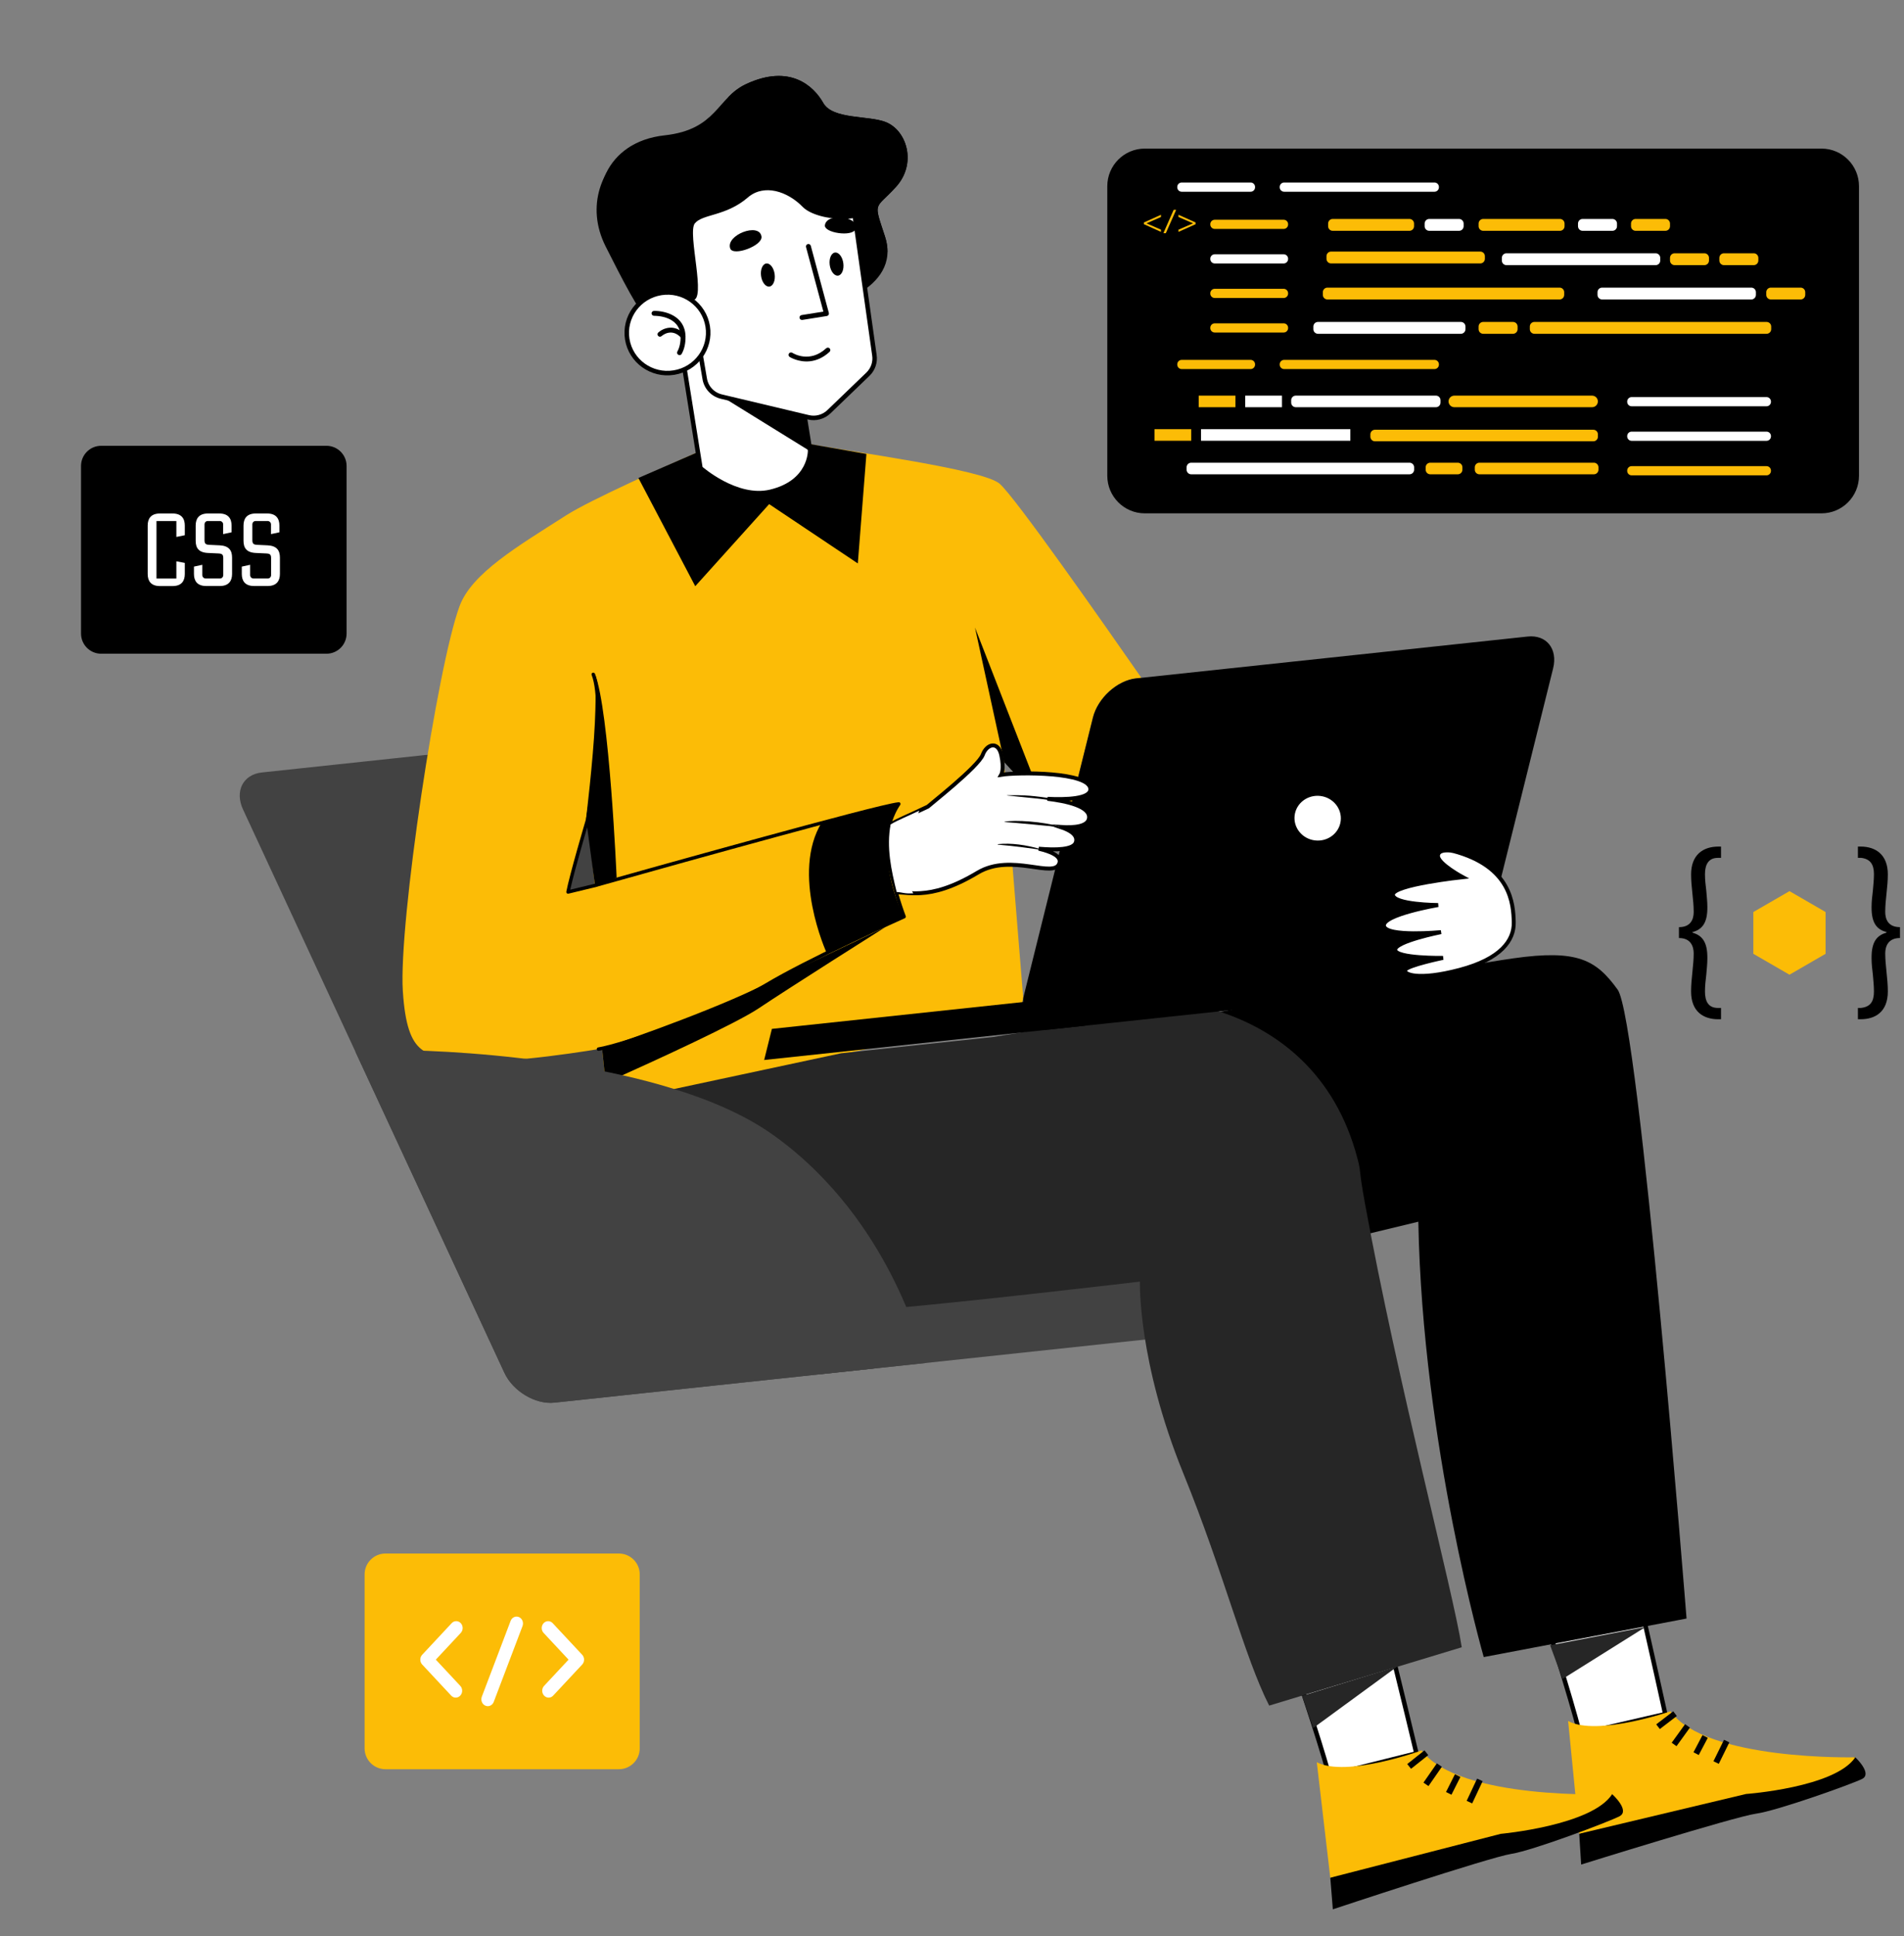 <svg width="423" height="430" viewBox="0 0 423 430" fill="none" xmlns="http://www.w3.org/2000/svg">
<rect x="0" y="0" width="423" height="430" fill="#808080" stroke="none"/>
<g clip-path="url(#clip0_3597_2387)">
<path d="M404.669 33H254.331C249.73 33 246 36.74 246 41.353V105.647C246 110.26 249.73 114 254.331 114H404.669C409.27 114 413 110.26 413 105.647V41.353C413 36.74 409.27 33 404.669 33Z" fill="black"/>
<path d="M277.846 40.535H262.529C261.985 40.535 261.545 40.977 261.545 41.522V41.59C261.545 42.135 261.985 42.577 262.529 42.577H277.846C278.389 42.577 278.83 42.135 278.83 41.59V41.522C278.83 40.977 278.389 40.535 277.846 40.535Z" fill="white"/>
<path d="M318.691 40.535H285.287C284.743 40.535 284.303 40.977 284.303 41.522V41.59C284.303 42.135 284.743 42.577 285.287 42.577H318.691C319.235 42.577 319.675 42.135 319.675 41.59V41.522C319.675 40.977 319.235 40.535 318.691 40.535Z" fill="white"/>
<path d="M285.186 48.799H269.869C269.325 48.799 268.885 49.241 268.885 49.785V49.854C268.885 50.398 269.325 50.84 269.869 50.84H285.186C285.729 50.84 286.17 50.398 286.17 49.854V49.785C286.17 49.241 285.729 48.799 285.186 48.799Z" fill="#FCBC06"/>
<path d="M285.186 56.469H269.869C269.325 56.469 268.885 56.91 268.885 57.455V57.523C268.885 58.068 269.325 58.51 269.869 58.51H285.186C285.729 58.51 286.17 58.068 286.17 57.523V57.455C286.17 56.91 285.729 56.469 285.186 56.469Z" fill="white"/>
<path d="M285.186 64.137H269.869C269.325 64.137 268.885 64.579 268.885 65.123V65.192C268.885 65.736 269.325 66.178 269.869 66.178H285.186C285.729 66.178 286.17 65.736 286.17 65.192V65.123C286.17 64.579 285.729 64.137 285.186 64.137Z" fill="#FCBC06"/>
<path d="M285.186 71.805H269.869C269.325 71.805 268.885 72.246 268.885 72.791V72.859C268.885 73.404 269.325 73.846 269.869 73.846H285.186C285.729 73.846 286.17 73.404 286.17 72.859V72.791C286.17 72.246 285.729 71.805 285.186 71.805Z" fill="#FCBC06"/>
<path d="M277.846 79.92H262.529C261.985 79.92 261.545 80.362 261.545 80.907V80.975C261.545 81.52 261.985 81.961 262.529 81.961H277.846C278.389 81.961 278.83 81.52 278.83 80.975V80.907C278.83 80.362 278.389 79.92 277.846 79.92Z" fill="#FCBC06"/>
<path d="M318.691 79.92H285.287C284.743 79.92 284.303 80.362 284.303 80.907V80.975C284.303 81.52 284.743 81.961 285.287 81.961H318.691C319.235 81.961 319.675 81.52 319.675 80.975V80.907C319.675 80.362 319.235 79.92 318.691 79.92Z" fill="#FCBC06"/>
<path d="M362.488 88.184H392.459C393.002 88.184 393.443 88.626 393.443 89.17V89.238C393.443 89.783 393.002 90.225 392.459 90.225H362.488C361.945 90.225 361.504 89.783 361.504 89.238V89.17C361.504 88.626 361.945 88.184 362.488 88.184Z" fill="white"/>
<path d="M362.488 95.853H392.459C393.002 95.853 393.443 96.295 393.443 96.84V96.908C393.443 97.453 393.002 97.895 392.459 97.895H362.488C361.945 97.895 361.504 97.453 361.504 96.908V96.84C361.504 96.295 361.945 95.853 362.488 95.853Z" fill="white"/>
<path d="M362.488 103.521H392.459C393.002 103.521 393.443 103.963 393.443 104.508V104.576C393.443 105.121 393.002 105.563 392.459 105.563H362.488C361.945 105.563 361.504 105.121 361.504 104.576V104.508C361.504 103.963 361.945 103.521 362.488 103.521Z" fill="#FCBC06"/>
<path d="M313.13 51.258H296.082C295.518 51.258 295.061 50.801 295.061 50.237V49.647C295.061 49.082 295.518 48.625 296.082 48.625H313.13C313.695 48.625 314.152 49.082 314.152 49.647V50.237C314.152 50.801 313.695 51.258 313.13 51.258Z" fill="#FCBC06"/>
<path d="M346.564 51.258H329.516C328.951 51.258 328.494 50.801 328.494 50.237V49.647C328.494 49.082 328.951 48.625 329.516 48.625H346.564C347.128 48.625 347.585 49.082 347.585 49.647V50.237C347.585 50.801 347.128 51.258 346.564 51.258Z" fill="#FCBC06"/>
<path d="M328.865 58.502H295.719C295.155 58.502 294.697 58.045 294.697 57.481V56.891C294.697 56.326 295.155 55.869 295.719 55.869H328.865C329.43 55.869 329.887 56.326 329.887 56.891V57.481C329.887 58.045 329.43 58.502 328.865 58.502Z" fill="#FCBC06"/>
<path d="M367.824 58.881H334.678C334.114 58.881 333.656 58.424 333.656 57.86V57.27C333.656 56.705 334.114 56.248 334.678 56.248H367.824C368.389 56.248 368.846 56.705 368.846 57.27V57.86C368.846 58.424 368.389 58.881 367.824 58.881Z" fill="white"/>
<path d="M389.076 66.505H355.93C355.365 66.505 354.908 66.048 354.908 65.483V64.894C354.908 64.33 355.365 63.873 355.93 63.873H389.076C389.641 63.873 390.098 64.33 390.098 64.894V65.483C390.098 66.048 389.641 66.505 389.076 66.505Z" fill="white"/>
<path d="M324.551 74.127H292.805C292.24 74.127 291.783 73.67 291.783 73.106V72.516C291.783 71.951 292.24 71.494 292.805 71.494H324.551C325.115 71.494 325.573 71.951 325.573 72.516V73.106C325.573 73.67 325.115 74.127 324.551 74.127Z" fill="white"/>
<path d="M346.485 66.505H294.908C294.344 66.505 293.887 66.048 293.887 65.483V64.894C293.887 64.33 294.344 63.873 294.908 63.873H346.485C347.05 63.873 347.507 64.33 347.507 64.894V65.483C347.507 66.048 347.05 66.505 346.485 66.505Z" fill="#FCBC06"/>
<path d="M392.472 74.127H340.895C340.33 74.127 339.873 73.67 339.873 73.106V72.516C339.873 71.951 340.33 71.494 340.895 71.494H392.472C393.036 71.494 393.493 71.951 393.493 72.516V73.106C393.493 73.67 393.036 74.127 392.472 74.127Z" fill="#FCBC06"/>
<path d="M324.145 51.258H317.526C316.961 51.258 316.504 50.801 316.504 50.237V49.647C316.504 49.082 316.961 48.625 317.526 48.625H324.145C324.709 48.625 325.167 49.082 325.167 49.647V50.237C325.167 50.801 324.709 51.258 324.145 51.258Z" fill="white"/>
<path d="M358.217 51.258H351.598C351.033 51.258 350.576 50.801 350.576 50.237V49.647C350.576 49.082 351.033 48.625 351.598 48.625H358.217C358.782 48.625 359.239 49.082 359.239 49.647V50.237C359.239 50.801 358.782 51.258 358.217 51.258Z" fill="white"/>
<path d="M369.993 51.258H363.375C362.811 51.258 362.354 50.801 362.354 50.237V49.647C362.354 49.082 362.811 48.625 363.375 48.625H369.993C370.557 48.625 371.015 49.082 371.015 49.647V50.237C371.015 50.801 370.557 51.258 369.993 51.258Z" fill="#FCBC06"/>
<path d="M378.655 58.881H372.035C371.471 58.881 371.014 58.424 371.014 57.86V57.27C371.014 56.705 371.471 56.248 372.035 56.248H378.655C379.219 56.248 379.676 56.705 379.676 57.27V57.86C379.676 58.424 379.219 58.881 378.655 58.881Z" fill="#FCBC06"/>
<path d="M400.038 66.505H393.42C392.856 66.505 392.398 66.048 392.398 65.483V64.894C392.398 64.33 392.856 63.873 393.42 63.873H400.038C400.602 63.873 401.06 64.33 401.06 64.894V65.483C401.06 66.048 400.602 66.505 400.038 66.505Z" fill="#FCBC06"/>
<path d="M336.132 74.127H329.514C328.949 74.127 328.492 73.67 328.492 73.106V72.516C328.492 71.951 328.949 71.494 329.514 71.494H336.132C336.696 71.494 337.153 71.951 337.153 72.516V73.106C337.153 73.67 336.696 74.127 336.132 74.127Z" fill="#FCBC06"/>
<path d="M389.618 58.881H382.998C382.434 58.881 381.977 58.424 381.977 57.86V57.27C381.977 56.705 382.434 56.248 382.998 56.248H389.618C390.182 56.248 390.639 56.705 390.639 57.27V57.86C390.639 58.424 390.182 58.881 389.618 58.881Z" fill="#FCBC06"/>
<path d="M323.102 90.431H353.703C354.414 90.431 354.989 89.856 354.989 89.146C354.989 88.436 354.412 87.861 353.703 87.861H323.102C322.391 87.861 321.816 88.436 321.816 89.146C321.816 89.856 322.393 90.431 323.102 90.431Z" fill="#FCBC06"/>
<path d="M287.875 90.432H319.005C319.57 90.432 320.027 89.975 320.027 89.41V88.881C320.027 88.316 319.57 87.859 319.005 87.859H287.875C287.311 87.859 286.854 88.316 286.854 88.881V89.41C286.854 89.975 287.311 90.432 287.875 90.432Z" fill="white"/>
<path d="M299.992 95.309H266.82V97.881H299.992V95.309Z" fill="white"/>
<path d="M328.668 105.33H354.103C354.667 105.33 355.124 104.873 355.124 104.308V103.777C355.124 103.213 354.667 102.756 354.103 102.756H328.668C328.104 102.756 327.646 103.213 327.646 103.777V104.308C327.646 104.873 328.104 105.33 328.668 105.33Z" fill="#FCBC06"/>
<path d="M305.471 98.006H353.976C354.541 98.006 354.998 97.549 354.998 96.985V96.455C354.998 95.891 354.541 95.434 353.976 95.434H305.471C304.907 95.434 304.449 95.891 304.449 96.455V96.985C304.449 97.549 304.907 98.006 305.471 98.006Z" fill="#FCBC06"/>
<path d="M264.641 105.33H313.146C313.711 105.33 314.168 104.873 314.168 104.308V103.777C314.168 103.213 313.711 102.756 313.146 102.756H264.641C264.076 102.756 263.619 103.213 263.619 103.777V104.308C263.619 104.873 264.076 105.33 264.641 105.33Z" fill="white"/>
<path d="M284.811 87.861H276.645V90.432H284.811V87.861Z" fill="white"/>
<path d="M264.651 95.309H256.486V97.881H264.651V95.309Z" fill="#FCBC06"/>
<path d="M317.752 105.33H323.873C324.438 105.33 324.895 104.873 324.895 104.308V103.777C324.895 103.213 324.438 102.756 323.873 102.756H317.752C317.188 102.756 316.73 103.213 316.73 103.777V104.308C316.73 104.873 317.188 105.33 317.752 105.33Z" fill="#FCBC06"/>
<path d="M274.475 87.861H266.309V90.432H274.475V87.861Z" fill="#FCBC06"/>
<path d="M254.133 49.404L257.927 47.697V48.191L254.729 49.59V49.604L257.927 51.004V51.497L254.133 49.79V49.404Z" fill="#FCBC06"/>
<path d="M258.461 51.782L260.743 46.603H261.3L259.01 51.782H258.462H258.461Z" fill="#FCBC06"/>
<path d="M265.611 49.798L261.816 51.497V51.004L265.039 49.604V49.59L261.816 48.191V47.697L265.611 49.397V49.796V49.798Z" fill="#FCBC06"/>
</g>
<path d="M343.745 360.841C343.765 360.901 343.785 360.966 343.807 361.036C343.953 361.487 344.165 362.142 344.425 362.958C344.946 364.588 345.666 366.858 346.46 369.421C347.994 374.371 349.807 380.421 351.001 385.041L369.962 380.674C368.724 375.038 367.304 368.715 366.182 363.751C365.605 361.198 365.107 359.004 364.753 357.449C364.576 356.672 364.435 356.054 364.339 355.63C364.327 355.577 364.316 355.527 364.305 355.48L343.745 360.841Z" fill="white" stroke="black"/>
<path d="M412.181 390.254C412.181 390.254 416.078 393.881 413.678 395.067C411.281 396.251 394.805 402.128 390.112 402.774C385.42 403.421 351.275 414.071 351.275 414.071L350.847 407.224L384.11 395.795L412.181 390.249L412.181 390.254Z" fill="black"/>
<path d="M371.122 380.037C371.122 380.037 354.78 385.66 348.382 382.194L350.851 407.224L387.905 398.4C387.905 398.4 407.68 396.975 412.186 390.252C412.186 390.252 379.025 391.069 371.124 380.039L371.122 380.037Z" fill="#FCBC06"/>
<path d="M381.85 391.704L384.197 386.936L383.015 386.359L380.667 391.127L381.85 391.704Z" fill="black"/>
<path d="M377.397 389.747L379.404 385.935L378.236 385.325L376.23 389.138L377.397 389.747Z" fill="black"/>
<path d="M372.458 387.785L375.433 383.663L374.364 382.897L371.388 387.017L372.458 387.785Z" fill="black"/>
<path d="M368.756 383.977L372.537 381.082L371.734 380.04L367.953 382.937L368.756 383.977Z" fill="black"/>
<path d="M287.374 369.514C287.396 369.578 287.421 369.649 287.447 369.726C287.605 370.186 287.834 370.855 288.117 371.686C288.682 373.349 289.463 375.666 290.326 378.28C291.994 383.336 293.969 389.516 295.28 394.237L314.682 389.397C313.305 383.633 311.729 377.166 310.484 372.089C309.845 369.48 309.293 367.239 308.901 365.65C308.705 364.856 308.549 364.224 308.442 363.792C308.428 363.732 308.415 363.676 308.402 363.624L287.374 369.514Z" fill="white" stroke="black"/>
<path d="M358.167 398.44C358.167 398.44 362.232 402.089 359.793 403.351C357.355 404.613 340.557 410.948 335.754 411.698C330.948 412.448 296.109 424.011 296.109 424.011L295.542 416.992L329.463 404.649L358.166 398.438L358.167 398.44Z" fill="black"/>
<path d="M315.839 388.72C315.839 388.72 299.175 394.792 292.543 391.353L295.542 416.994L333.4 407.251C333.4 407.251 353.667 405.424 358.166 398.439C358.166 398.439 324.151 399.891 315.837 388.718L315.839 388.72Z" fill="#FCBC06"/>
<path d="M327.066 400.491L329.387 395.555L328.162 394.984L325.842 399.918L327.066 400.491Z" fill="black"/>
<path d="M322.46 398.565L324.447 394.617L323.237 394.011L321.251 397.963L322.46 398.565Z" fill="black"/>
<path d="M317.356 396.643L320.33 392.361L319.218 391.593L316.242 395.875L317.356 396.643Z" fill="black"/>
<path d="M313.481 392.807L317.308 389.766L316.466 388.712L312.639 391.752L313.481 392.807Z" fill="black"/>
<path d="M54.006 179.795L78.955 233.545L112.065 304.879C113.967 308.964 118.951 311.948 123.147 311.499L193.844 303.949C198.04 303.5 199.918 299.782 198.034 295.697L195.552 290.331L181.678 260.462L139.954 170.615C138.052 166.531 133.068 163.547 128.873 163.995L58.175 171.546C53.98 171.994 52.102 175.713 54.004 179.795L54.006 179.795Z" fill="#424242"/>
<path d="M89.492 220.1C88.536 204.998 97.154 147.948 102.094 134.619C104.802 127.295 114.984 121.343 125.815 114.421C131.141 111.026 147.983 103.499 156.658 99.69L155.811 118.118L167.897 104.717L186.83 113.343L176.423 98.057C189.752 100.441 218.428 104.238 222.085 107.425C225.528 110.402 244.938 138.122 253.568 150.523L252.407 150.647C248.211 151.095 243.887 155.017 242.808 159.361L236.376 185.249L223.034 168.836L227.325 221.64C226.97 223.196 227.061 224.591 227.53 225.733C224.699 226.305 168.141 237.862 159.136 240.227C149.926 242.653 148.732 242.126 148.732 242.126L136.689 239.509L134.421 239.022L133.761 232.846C133.761 232.846 111.836 236.63 103.358 235.439C94.864 234.27 90.472 235.22 89.495 220.1L89.492 220.1ZM126.191 198.091C126.719 198.516 132.149 196.648 132.149 196.648L130.576 181.92C130.202 182.921 125.662 197.669 126.191 198.091Z" fill="#FCBC06"/>
<path d="M268.902 225.132C283.362 222.366 323.982 214.542 336.225 212.819C350.473 210.814 354.578 213.141 359.384 219.775C364.19 226.408 374.69 359.438 374.69 359.438L329.634 367.994C329.634 367.994 316.011 320.631 315.102 271.31L296.95 275.688C295.423 267.297 294.143 260.868 293.273 257.53C288.241 238.24 279.909 229.084 268.9 225.132L268.902 225.132Z" fill="black"/>
<path d="M181.143 291.869L262.863 283.141C263.048 283.121 263.213 283.255 263.233 283.439L264.58 296.055C264.6 296.24 264.467 296.405 264.282 296.425L182.562 305.153C182.377 305.173 182.212 305.039 182.192 304.855L180.844 292.239C180.825 292.055 180.958 291.889 181.143 291.869Z" fill="#424242"/>
<path d="M227.328 221.645L227.658 225.698C227.658 225.698 227.594 225.712 227.52 225.726C227.054 224.592 226.957 223.195 227.326 221.645L227.328 221.645Z" fill="#262626"/>
<path d="M171.433 100.666C171.825 100.144 172.134 98.84 172.378 97.261C173.461 97.501 190.9 100.525 192.485 100.81L190.576 125.124L170.879 111.954L154.46 130.18L141.828 106.146C145.685 104.458 161.267 97.699 161.267 97.699C162.129 99.514 162.966 101.088 163.45 101.519C164.782 102.697 170.063 102.494 171.435 100.666L171.433 100.666Z" fill="black"/>
<path d="M186.909 233.897L220.615 230.297C220.615 230.297 264.811 222.814 270.704 224.586C271.318 224.772 271.917 224.98 272.514 225.193C283.524 229.144 296.558 238.035 301.593 257.327C302.463 260.665 301.735 258.942 303.262 267.331C310.461 306.887 322.905 353.723 324.748 365.817L281.965 378.772C276.445 367.934 272.008 349.604 262.854 327.102C252.72 302.191 253.247 284.614 253.247 284.614C253.247 284.614 211.835 289.499 196.293 290.678L196.249 290.659C192.693 282.316 186.634 271.221 176.827 261.425C173.823 258.401 170.447 255.494 166.673 252.841C160.775 248.674 153.255 245.403 145.059 242.845L186.914 233.894L186.909 233.897Z" fill="#262626"/>
<path d="M169.769 235.398L241.028 227.787L242.746 220.877L171.487 228.488L169.769 235.398Z" fill="black"/>
<path d="M227.658 225.701L227.328 221.648C227.334 221.619 227.334 221.593 227.34 221.565L236.369 185.248L242.804 159.365C243.883 155.02 248.2 151.1 252.393 150.652L339.38 141.361C343.576 140.913 346.123 144.101 345.044 148.445L329.578 210.645C328.498 214.989 324.182 218.91 319.989 219.358L232.999 228.649C230.334 228.934 228.345 227.743 227.518 225.73C227.591 225.715 227.655 225.701 227.655 225.701L227.658 225.701Z" fill="black"/>
<path d="M322.715 188.948C335.774 192.36 336.195 200.803 336.3 204.798C336.405 208.791 333.474 212.969 324.252 215.394C315.031 217.822 311.668 216.398 312.201 215.38C312.735 214.361 320.596 212.722 320.596 212.722C320.596 212.722 310.168 212.874 309.965 210.974C309.762 209.075 320.147 207.004 320.147 207.004C320.147 207.004 307.897 208.153 307.466 205.635C307.038 203.117 319.505 200.986 319.505 200.986C319.505 200.986 309.535 200.93 309.458 198.696C309.381 196.461 324.951 194.798 324.951 194.798C324.951 194.798 319.496 191.858 319.467 190.097C319.439 188.339 322.72 188.95 322.72 188.95L322.715 188.948Z" fill="white" stroke="black" stroke-width="0.875" stroke-miterlimit="10"/>
<path d="M132.999 233.359C132.999 233.359 133.011 233.358 133.018 233.357C137.972 232.591 160.604 224.927 170.531 218.999C180.217 213.215 200.81 204.007 201.016 203.917C201.202 203.834 201.292 203.618 201.218 203.429C201.195 203.37 198.899 197.44 197.646 190.434C196.42 183.568 199.954 178.813 199.991 178.765C200.065 178.668 200.086 178.539 200.053 178.423C200.017 178.305 199.927 178.214 199.812 178.172C199.761 178.154 199.651 178.156 199.487 178.174C194.688 178.686 142.73 193.271 132.046 196.281L126.687 197.578C127.603 193.336 130.909 182.146 130.944 182.028C131.122 180.972 135.055 157.164 132.159 149.616C132.084 149.42 131.869 149.319 131.664 149.397C131.466 149.472 131.367 149.694 131.445 149.889C134.269 157.246 130.24 181.613 130.2 181.856C130.06 182.319 126.52 194.308 125.817 198.021C125.793 198.148 125.835 198.279 125.929 198.368C126.023 198.459 126.158 198.489 126.284 198.464L132.242 197.02C156.839 190.094 193.271 180.039 198.927 178.994C197.953 180.594 195.873 184.836 196.898 190.567C197.99 196.688 199.873 201.999 200.38 203.363C197.686 204.575 179.193 212.935 170.142 218.342C160.281 224.232 137.819 231.84 132.904 232.602C132.694 232.634 132.551 232.83 132.583 233.038C132.616 233.24 132.8 233.38 133.004 233.358L132.999 233.359Z" fill="black"/>
<path d="M133.758 232.842L134.418 239.018L136.687 239.505C145.941 235.345 163.499 227.299 168.539 223.934C175.36 219.361 195.827 206.43 196.676 205.896C195.757 206.323 180.913 213.404 168.066 219.505C154.816 225.803 133.758 232.837 133.758 232.837L133.758 232.842Z" fill="black"/>
<path d="M149.906 241.879C158.103 244.438 165.622 247.709 171.521 251.876C175.294 254.529 178.67 257.436 181.674 260.459C191.481 270.256 197.54 281.35 201.096 289.694C201.102 289.707 201.108 289.72 201.114 289.734C204.359 297.365 205.509 302.7 205.509 302.7L123.143 311.497C118.948 311.945 113.964 308.959 112.062 304.877L78.951 233.543C81.941 232.696 120.337 232.644 149.908 241.877L149.906 241.879Z" fill="#424242"/>
<path d="M132.159 149.617C135.382 157.7 136.994 194.891 136.994 194.891L132.24 197.021L130.198 181.857C130.198 181.857 131.764 168.979 132.155 160.606C132.546 152.235 132.158 149.615 132.158 149.615L132.159 149.617Z" fill="black"/>
<path d="M287.619 181.112C287.303 183.839 289.338 186.312 292.164 186.636C294.992 186.96 297.54 185.014 297.857 182.287C298.173 179.561 296.138 177.088 293.312 176.763C290.486 176.439 287.936 178.386 287.619 181.112Z" fill="white"/>
<path d="M182.179 68.586C182.179 68.586 200.6 64.691 196.605 52.5C193.989 44.519 194.329 46.669 199.034 41.531C203.737 36.394 201.528 28.993 196.788 27.107C193.005 25.601 184.996 26.572 182.901 22.862C180.807 19.152 175.529 14.119 165.758 18.672C159.205 21.727 159.322 28.779 147.644 30.057C134.466 31.497 130.476 43.417 135.006 52.451C138.18 58.781 145.351 68.893 145.416 66.712L182.179 68.586Z" fill="black"/>
<path d="M157.318 65.201L155.276 54.688C152.087 57.313 143.466 63.478 139.346 51.74C135.226 40.002 140.261 32.658 140.261 32.658C140.261 32.658 140.032 32.771 140.156 32.526C133.729 36.942 130.022 45.697 134.541 54.707C137.715 61.036 142.91 71.161 142.975 68.98L156.581 67.28C157.068 66.154 157.318 65.201 157.318 65.201Z" fill="black"/>
<path d="M175.634 72.986L179.977 100.078C179.977 100.078 180.157 107.081 171.163 109.224C163.599 111.026 155.615 103.956 155.615 103.956L150.752 73.622L175.636 72.984L175.634 72.986Z" fill="white" stroke="black" stroke-miterlimit="10"/>
<path d="M180 100.212L160.333 88.049L178.754 92.433L180 100.212Z" fill="black"/>
<path d="M188.509 38.056L194.253 78.839C194.504 80.395 193.973 81.991 192.827 83.096L184.172 91.423C182.963 92.593 181.222 93.073 179.589 92.67L160.268 88.077C158.347 87.621 156.876 86.056 156.562 84.105L149.926 45.491L188.511 38.055L188.509 38.056Z" fill="white" stroke="black" stroke-miterlimit="10"/>
<path d="M178.227 71.048C177.939 71.079 177.674 70.882 177.627 70.594C177.579 70.299 177.784 70.019 178.084 69.971L182.925 69.2L179.069 54.868C178.992 54.578 179.166 54.28 179.458 54.202C179.75 54.124 180.052 54.296 180.13 54.586L184.141 69.499C184.18 69.648 184.155 69.808 184.071 69.936C183.986 70.065 183.85 70.152 183.698 70.178L178.257 71.045C178.257 71.045 178.239 71.047 178.229 71.048L178.227 71.048Z" fill="black"/>
<path d="M169.175 52.537C169.463 54.578 162.874 56.989 162.231 55.186C161.163 52.192 168.719 49.305 169.175 52.537Z" fill="black"/>
<path d="M172.098 60.874C172.292 62.289 171.772 63.529 170.939 63.641C170.107 63.754 169.274 62.698 169.081 61.283C168.888 59.868 169.407 58.628 170.24 58.516C171.072 58.404 171.905 59.459 172.098 60.874Z" fill="black"/>
<path d="M187.354 58.442C187.547 59.857 187.028 61.097 186.195 61.21C185.363 61.322 184.53 60.266 184.337 58.852C184.143 57.437 184.663 56.197 185.495 56.084C186.328 55.972 187.161 57.028 187.354 58.442Z" fill="black"/>
<path d="M179.926 80.23C177.385 80.502 175.458 79.281 175.43 79.263C175.178 79.098 175.106 78.761 175.274 78.511C175.442 78.26 175.782 78.191 176.034 78.354C176.188 78.453 179.86 80.746 183.549 77.345C183.771 77.141 184.12 77.153 184.324 77.373C184.53 77.592 184.518 77.936 184.296 78.141C182.794 79.523 181.274 80.086 179.926 80.23Z" fill="black"/>
<path d="M157.225 72.479C158.007 77.363 154.642 81.959 149.706 82.744C144.771 83.529 140.133 80.208 139.351 75.324C138.569 70.439 141.934 65.844 146.87 65.058C151.806 64.273 156.443 67.594 157.225 72.479Z" fill="white" stroke="black" stroke-miterlimit="10"/>
<path d="M151.024 78.857C150.915 78.869 150.802 78.848 150.7 78.793C150.436 78.648 150.34 78.318 150.488 78.056C150.992 77.155 151.23 76.018 151.196 74.673C151.079 70.065 145.55 70.128 145.314 70.132C145.012 70.138 144.761 69.9 144.755 69.6C144.749 69.301 144.988 69.052 145.292 69.046C147.662 68.992 152.177 70.091 152.293 74.645C152.334 76.186 152.048 77.512 151.447 78.585C151.357 78.747 151.196 78.844 151.024 78.862L151.024 78.857Z" fill="black"/>
<path d="M151.802 75.196C151.635 75.214 151.46 75.155 151.338 75.023C149.252 72.755 147.213 74.439 146.986 74.639C146.761 74.839 146.414 74.819 146.213 74.599C146.011 74.377 146.028 74.035 146.253 73.835C147.291 72.903 149.859 71.799 152.151 74.291C152.356 74.513 152.339 74.857 152.114 75.06C152.024 75.14 151.914 75.187 151.803 75.198L151.802 75.196Z" fill="black"/>
<path d="M141.85 56.112C141.85 56.112 145.807 55.736 148.228 58.053C150.65 60.37 150.532 66.335 153.816 66.641C157.099 66.948 152.647 51.745 154.364 49.613C156.078 47.48 161.243 48.078 166.153 43.848C169.747 40.752 174.96 42.494 178.328 45.944C181.696 49.391 194.373 49.998 194.037 44.789C193.409 35.04 176.1 28.534 165.35 28.261C154.599 27.99 143.461 30.352 140.602 40.983C137.743 51.613 141.85 56.11 141.85 56.11L141.85 56.112Z" fill="black"/>
<path d="M190.048 50.896C189.364 52.67 182.975 51.722 183.265 49.983C183.747 47.096 191.129 48.086 190.048 50.896Z" fill="black"/>
<path d="M199.03 41.533C203.733 36.396 201.524 28.995 196.784 27.109C193.001 25.603 184.992 26.574 182.897 22.864C180.803 19.154 175.525 14.121 165.754 18.674C164.112 19.438 162.891 20.455 161.795 21.569C161.8 21.58 161.804 21.594 161.81 21.605C161.81 21.605 173.803 15.677 180.636 25.714C180.636 25.714 181.656 29.773 186.694 29.528C191.729 29.283 195.981 29.962 197.091 33.125C198.2 36.288 195.508 40.903 192.103 41.893C188.695 42.883 192.332 49.841 193.245 51.144C193.821 51.967 195.187 54.502 197.158 56.046C197.182 54.95 197.021 53.773 196.604 52.505C193.988 44.523 194.328 46.673 199.031 41.535L199.03 41.533Z" fill="black"/>
<path d="M197.856 183.088C199.467 182.118 201.919 181.141 204.232 180.026C204.828 179.74 205.451 179.446 206.097 179.149C206.233 178.973 217.352 170.265 218.339 167.606C219.231 165.198 221.756 164.501 222.449 167.678C223.145 170.855 222.443 172.055 222.443 172.055C226.171 171.467 242.134 171.376 242.237 175.235C242.296 177.46 236.744 177.593 232.71 177.4C236.785 177.884 242.365 179.045 241.938 181.748C241.658 183.518 238.819 183.859 235.614 183.655C237.886 184.414 239.525 185.512 239.015 187.082C238.478 188.734 234.503 188.8 230.771 188.474C233.451 189.098 235.802 190.09 235.379 191.622C234.353 195.323 224.716 189.294 217.214 193.79C211.54 197.187 207.562 198.161 204.546 198.342C202.351 198.471 200.871 198.23 199.407 198.145C198.188 193.228 196.779 188.316 197.856 183.093L197.856 183.088Z" fill="white" stroke="black" stroke-width="0.875" stroke-miterlimit="10"/>
<path d="M223.957 187.507C223.957 187.507 227.593 187.729 230.77 188.471C227.254 188.162 223.957 187.507 223.957 187.507Z" fill="white"/>
<path d="M232.7 177.399C230.526 177.291 228.795 177.091 228.616 177.068C228.788 177.073 230.529 177.141 232.7 177.399Z" fill="white"/>
<path d="M226.018 182.04C226.018 182.04 231.735 182.351 235.612 183.652C231.168 183.366 226.018 182.04 226.018 182.04Z" fill="white"/>
<path d="M223.773 176.6C225.419 176.593 227.085 176.577 228.725 176.716C230.366 176.855 232.003 177.053 233.624 177.344C237.599 178.06 239.974 179.127 239.821 179.077C236.179 177.895 230.313 177.304 228.672 177.162C227.034 177.023 225.404 176.801 223.765 176.659C223.725 176.656 223.733 176.597 223.773 176.597L223.773 176.6Z" fill="black"/>
<path d="M223.156 182.496C225.401 182.014 231.902 182.469 235.574 183.602C235.729 183.649 235.667 183.704 235.506 183.687C233.424 183.452 225.233 182.682 223.15 182.548C223.117 182.547 223.124 182.506 223.156 182.498L223.156 182.496Z" fill="black"/>
<path d="M221.712 187.464C224.628 187.165 227.914 187.602 231.3 188.603C231.452 188.648 231.36 188.725 231.198 188.703C228.017 188.264 225.525 187.899 221.712 187.577C221.653 187.571 221.644 187.472 221.712 187.464Z" fill="black"/>
<path d="M202.965 198.379C200.769 198.508 200.668 198.176 199.207 198.091C197.987 193.173 196.911 188.187 197.858 183.087C199.469 182.118 201.921 181.14 204.234 180.025C204.234 180.025 199.32 192.761 202.866 198.333L202.965 198.379Z" fill="white"/>
<path d="M289.282 376.611L310.443 370.082L291.735 383.761L289.282 376.611Z" fill="#262626"/>
<path d="M344.381 365.372L365.58 361.309L347.135 372.863L344.381 365.372Z" fill="#262626"/>
<path d="M216.603 139.354L229.229 171.763C229.229 171.763 225.997 171.66 225.496 171.864L223.123 169.282L216.604 139.357L216.603 139.354Z" fill="black"/>
<path d="M199.568 178.664C199.568 178.664 193.4 187.284 200.737 203.618L183.611 211.518C183.611 211.518 175.594 193.907 182.595 182.588L199.57 178.664L199.568 178.664Z" fill="black"/>
<path d="M137.492 345H85.637C83.076 345 81 347.079 81 349.643V388.257C81 390.821 83.076 392.9 85.637 392.9H137.492C140.053 392.9 142.129 390.821 142.129 388.257V349.643C142.129 347.079 140.053 345 137.492 345Z" fill="#FCBC06"/>
<path d="M101.245 377.001C100.881 377.001 100.514 376.852 100.236 376.552L93.793 369.647C93.236 369.05 93.236 368.082 93.793 367.485L100.346 360.465C100.903 359.868 101.807 359.868 102.365 360.465C102.923 361.062 102.923 362.03 102.365 362.627L96.822 368.566L102.257 374.389C102.815 374.985 102.815 375.954 102.257 376.55C101.978 376.85 101.614 376.998 101.247 376.998L101.245 377.001Z" fill="white"/>
<path d="M121.887 377C121.523 377 121.157 376.852 120.878 376.552C120.32 375.955 120.32 374.987 120.878 374.391L126.313 368.568L120.77 362.629C120.212 362.032 120.212 361.064 120.77 360.467C121.327 359.87 122.231 359.87 122.789 360.467L129.342 367.487C129.609 367.773 129.76 368.163 129.76 368.568C129.76 368.973 129.609 369.363 129.342 369.649L122.897 376.554C122.618 376.854 122.254 377.002 121.887 377.002V377Z" fill="white"/>
<path d="M108.369 378.896C108.191 378.896 108.009 378.86 107.832 378.784C107.101 378.466 106.75 377.573 107.047 376.791L113.442 359.956C113.739 359.175 114.566 358.795 115.302 359.117C116.032 359.434 116.383 360.328 116.086 361.109L109.691 377.944C109.466 378.538 108.931 378.896 108.369 378.896Z" fill="white"/>
<path d="M373.002 205.899C375.651 205.899 376.278 204.114 376.278 202.522C376.278 201.124 376.135 199.773 375.991 198.422C375.847 196.974 375.701 195.673 375.701 194.178C375.701 189.837 378.352 188.004 381.77 188.004H382.348V190.512H381.626C379.602 190.512 378.783 191.96 378.783 194.13C378.783 195.434 378.93 196.639 379.074 197.796C379.17 199.05 379.314 200.207 379.314 201.365C379.361 205.127 378.062 206.428 375.991 207.007V207.104C378.062 207.732 379.361 209.033 379.314 212.843C379.314 214.048 379.17 215.255 379.074 216.461C378.93 217.668 378.783 218.873 378.783 220.176C378.783 222.347 379.505 223.842 381.673 223.842H382.348V226.35H381.72C378.541 226.35 375.698 224.758 375.698 220.176C375.698 218.729 375.844 217.283 375.988 215.885C376.132 214.487 376.276 213.089 376.276 211.738C376.276 210.195 375.649 208.313 373 208.313V205.902L373.002 205.899Z" fill="black"/>
<path d="M422.107 208.309C419.458 208.309 418.831 210.191 418.831 211.734C418.831 213.085 418.975 214.483 419.119 215.881C419.263 217.279 419.409 218.727 419.409 220.173C419.409 224.754 416.567 226.346 413.387 226.346H412.76V223.838H413.434C415.602 223.597 416.324 222.343 416.324 220.173C416.324 218.871 416.178 217.664 416.083 216.457C415.939 215.251 415.795 214.046 415.795 212.839C415.748 209.03 417.048 207.726 419.119 207.1V207.003C417.048 206.425 415.748 205.123 415.795 201.361C415.795 200.203 415.939 199.046 416.083 197.792C416.18 196.635 416.324 195.428 416.324 194.126C416.324 191.956 415.503 190.751 413.482 190.508H412.76V188H413.338C416.758 188 419.407 189.833 419.407 194.174C419.407 195.669 419.261 196.97 419.117 198.418C418.973 199.769 418.829 201.12 418.829 202.518C418.829 204.11 419.456 205.895 422.105 205.895V208.307L422.107 208.309Z" fill="black"/>
<path d="M405.58 211.817V202.539L397.557 197.9L389.531 202.539V211.817L397.557 216.458L405.58 211.817Z" fill="#FCBC06"/>
<path d="M72.523 99H22.477C20.005 99 18 101.005 18 103.477V140.697C18 143.17 20.005 145.174 22.477 145.174H72.523C74.996 145.174 77 143.17 77 140.697V103.477C77 101.005 74.996 99 72.523 99Z" fill="black"/>
<path d="M32.81 116.717C32.81 115.225 33.484 114.035 35.537 114.035H38.331C40.385 114.035 41.058 115.225 41.058 116.717V118.86L39.184 119.242V115.707H34.763V128.477H39.184V124.65L41.058 125.009V127.467C41.058 128.959 40.385 130.149 38.331 130.149H35.537C33.484 130.149 32.81 128.959 32.81 127.467V116.717Z" fill="white"/>
<path d="M45.435 119.937C45.435 120.745 45.704 120.947 46.467 120.992L48.835 121.104C50.888 121.217 51.562 122.249 51.562 123.831V127.455C51.562 128.948 50.866 130.137 48.835 130.137H45.816C43.763 130.137 43.09 128.948 43.09 127.455V125.828L44.941 125.424V127.725C44.941 128.129 45.278 128.465 45.66 128.465H48.902C49.284 128.465 49.598 128.129 49.598 127.725V123.943C49.598 123.18 49.374 122.956 48.566 122.911L46.198 122.799C44.145 122.709 43.471 121.677 43.471 120.094V116.717C43.471 115.225 44.145 114.035 46.198 114.035H48.723C50.776 114.035 51.45 115.225 51.45 116.717V118.209L49.576 118.613V116.448C49.576 116.044 49.239 115.707 48.88 115.707H46.131C45.749 115.707 45.435 116.044 45.435 116.448V119.937Z" fill="white"/>
<path d="M56.062 119.937C56.062 120.745 56.331 120.947 57.094 120.992L59.462 121.104C61.515 121.217 62.189 122.249 62.189 123.831V127.455C62.189 128.948 61.493 130.137 59.462 130.137H56.444C54.39 130.137 53.717 128.948 53.717 127.455V125.828L55.568 125.424V127.725C55.568 128.129 55.905 128.465 56.286 128.465H59.529C59.911 128.465 60.225 128.129 60.225 127.725V123.943C60.225 123.18 60.001 122.956 59.193 122.911L56.825 122.799C54.772 122.709 54.098 121.677 54.098 120.094V116.717C54.098 115.225 54.772 114.035 56.825 114.035H59.35C61.403 114.035 62.076 115.225 62.076 116.717V118.209L60.203 118.613V116.448C60.203 116.044 59.866 115.707 59.507 115.707H56.758C56.376 115.707 56.062 116.044 56.062 116.448V119.937Z" fill="white"/>
<defs>
<clipPath id="clip0_3597_2387">
<rect width="167" height="81" fill="white" transform="translate(246 33)"/>
</clipPath>
</defs>
</svg>
